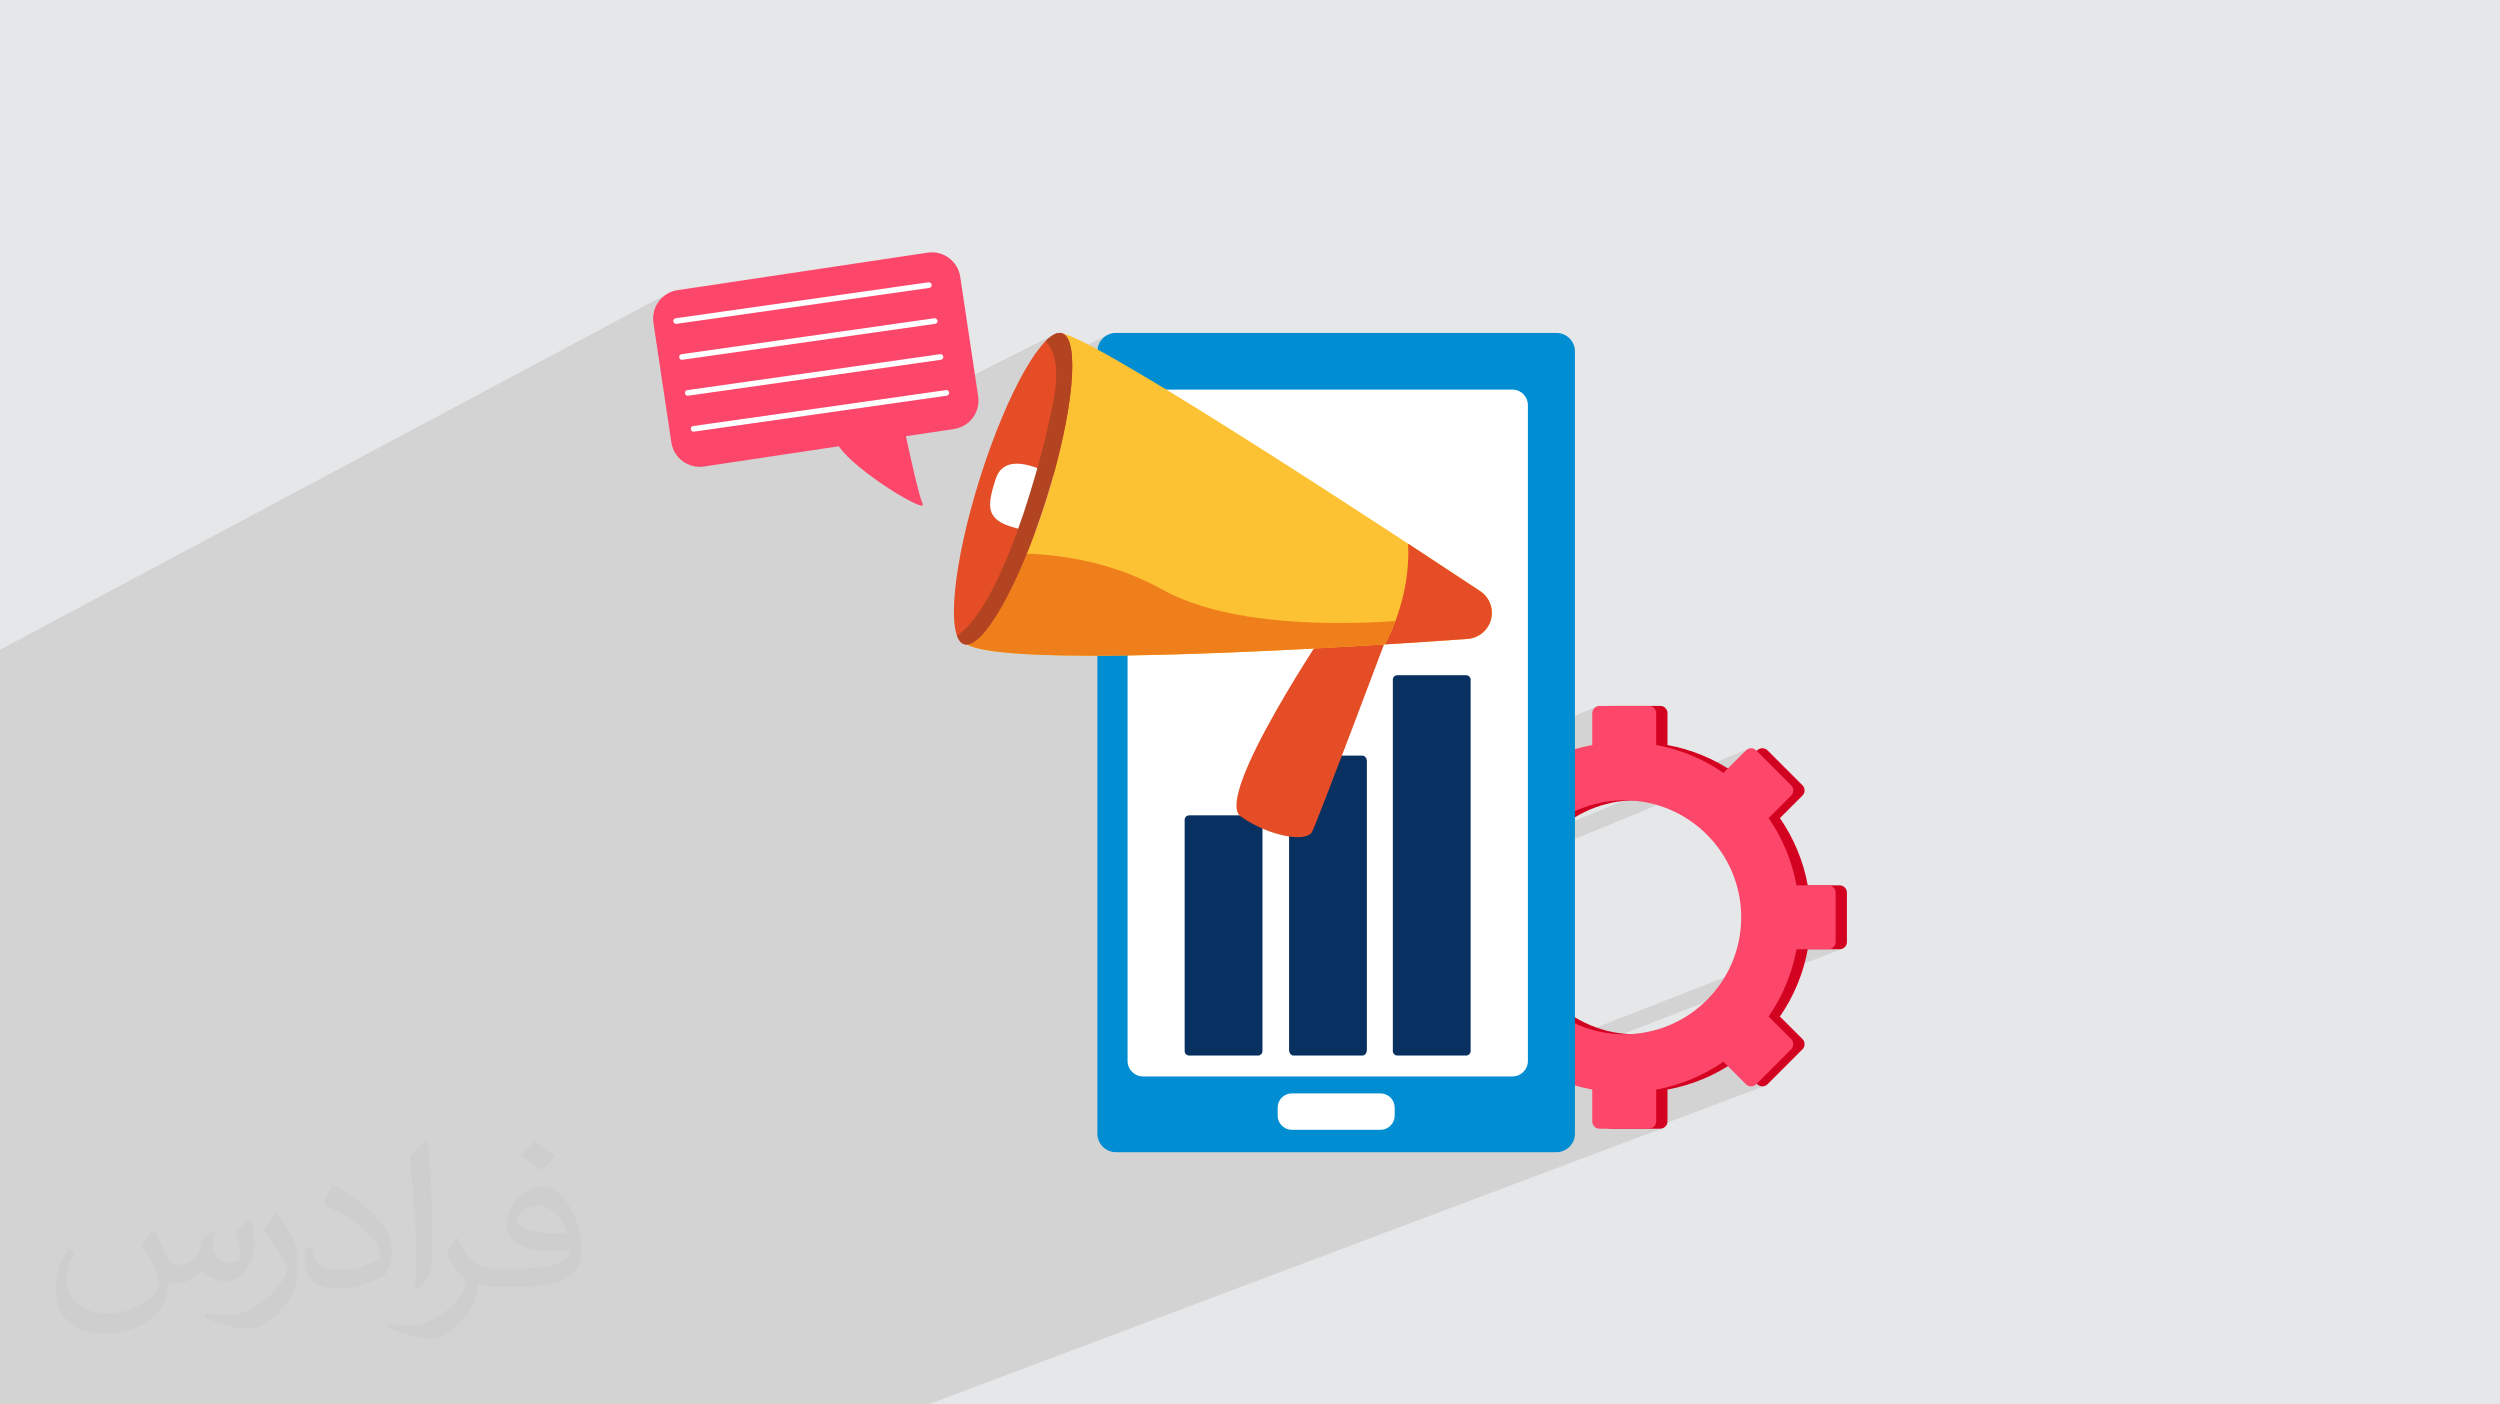<?xml version="1.0" encoding="UTF-8"?>
<!DOCTYPE svg PUBLIC "-//W3C//DTD SVG 1.1//EN" "http://www.w3.org/Graphics/SVG/1.1/DTD/svg11.dtd">
<!-- Creator: CorelDRAW 2020 (64-Bit) -->
<svg xmlns="http://www.w3.org/2000/svg" xml:space="preserve" width="94.192mm" height="52.917mm" version="1.1" style="shape-rendering:geometricPrecision; text-rendering:geometricPrecision; image-rendering:optimizeQuality; fill-rule:evenodd; clip-rule:evenodd"
viewBox="0 0 9404.92 5283.66"
 xmlns:xlink="http://www.w3.org/1999/xlink"
 xmlns:xodm="http://www.corel.com/coreldraw/odm/2003">
 <defs>
  <style type="text/css">
   <![CDATA[
    .fil0 {fill:#E6E7E8}
    .fil7 {fill:#FEFEFE;fill-rule:nonzero}
    .fil12 {fill:#B24421;fill-rule:nonzero}
    .fil5 {fill:#008DD2;fill-rule:nonzero}
    .fil8 {fill:#083061;fill-rule:nonzero}
    .fil3 {fill:#D40221;fill-rule:nonzero}
    .fil9 {fill:#E44D26;fill-rule:nonzero}
    .fil11 {fill:#EF7F1A;fill-rule:nonzero}
    .fil4 {fill:#FC476A;fill-rule:nonzero}
    .fil10 {fill:#FCC233;fill-rule:nonzero}
    .fil6 {fill:white;fill-rule:nonzero}
    .fil2 {fill:#373435;fill-opacity:0.031}
    .fil1 {fill:#2B2A29;fill-opacity:0.102}
   ]]>
  </style>
 </defs>
 <g id="Layer_x0020_1">
  <polygon class="fil0" points="-0,0 9404.92,0 9404.92,5283.66 -0,5283.66 "/>
  <polygon class="fil1" points="-0,3261.2 -0,3259.96 -0,3259.09 -0,3256.19 -0,3252.01 -0,3147.7 -0,3140.62 -0,3127.29 -0,3101.54 -0,3018.66 -0,3011.58 -0,2998.2 -0,2961.94 -0,2944.33 -0,2943.75 -0,2889.43 -0,2882.36 -0,2868.92 -0,2810.96 -0,2810.37 -0,2677.39 -0,2676.77 -0,2543.62 -0,2542.98 -0,2518.43 -0,2444.11 2517.77,1101.09 2508.5,1106.15 2499.86,1112.04 2491.87,1118.69 2484.58,1126.06 2478.04,1134.07 2472.3,1142.68 2467.38,1151.81 2463.36,1161.4 2460.28,1171.39 2458.16,1181.72 2457.06,1192.33 2457.03,1203.17 2458.12,1214.15 2461.84,1239.01 2538.13,1198.62 2540.01,1197.72 2542.1,1197.21 3492.86,1062.02 3495.01,1061.93 3497.07,1062.26 3498.99,1062.98 3500.73,1064.04 3502.24,1065.42 3503.47,1067.06 3504.35,1068.95 3504.87,1071.04 3504.96,1073.19 3504.62,1075.25 3503.92,1077.18 3502.85,1078.92 3501.48,1080.42 3499.83,1081.65 3185.48,1244.03 3514.77,1197.21 3516.92,1197.12 3518.98,1197.45 3520.9,1198.17 3522.65,1199.22 3524.15,1200.6 3525.37,1202.25 3526.27,1204.14 3526.78,1206.22 3526.87,1208.37 3526.54,1210.44 3525.82,1212.36 3524.75,1214.1 3523.39,1215.6 3521.74,1216.83 3203.22,1379.79 3536.68,1332.38 3538.82,1332.29 3540.89,1332.63 3542.82,1333.34 3544.55,1334.4 3546.06,1335.78 3547.29,1337.43 3548.19,1339.31 3548.7,1341.4 3548.78,1343.55 3548.45,1345.61 3547.73,1347.54 3546.66,1349.28 3545.29,1350.78 3543.65,1352 3220.85,1515.58 3545.39,1469.44 3966.56,1257.68 3966.73,1257.61 3966.87,1257.54 3966.79,1257.59 3974.34,1254.47 3981.76,1252.71 3988.82,1252.45 3995.49,1253.72 4001.68,1256.51 4007.31,1260.77 4012.4,1266.46 4016.93,1273.54 4020.92,1281.98 4024.37,1291.73 4027.28,1302.76 4029.65,1315.02 4031.37,1327.52 4170.86,1257.86 4159.04,1264.27 4148.74,1272.76 4140.24,1283.06 4133.83,1294.88 4129.78,1307.94 4128.36,1321.96 4128.36,1543.39 4277.41,1470.24 4288.37,1466.85 4300.13,1465.66 5689.58,1465.66 5701.33,1466.85 5712.28,1470.24 5722.19,1475.63 5730.82,1482.75 5737.94,1491.37 5743.32,1501.28 5746.72,1512.23 5747.91,1523.98 5747.91,2768.46 6006.72,2657.73 6002.07,2660.24 5998.04,2663.58 5994.69,2667.62 5992.18,2672.26 5990.59,2677.39 5990.03,2682.9 5990.03,2683.01 6049.19,2657.73 6044.55,2660.24 6040.5,2663.58 6037.15,2667.62 6034.62,2672.26 6033.03,2677.39 6032.47,2682.9 6032.47,2802.82 5747.91,2923.2 5747.91,3125.08 5939.12,3045.39 5919.63,3054.22 5900.66,3063.95 5882.22,3074.56 5864.37,3086.02 5847.11,3098.3 5838.84,3104.8 5981.58,3045.39 5962.09,3054.22 5943.12,3063.95 5924.69,3074.56 5906.84,3086.02 5889.58,3098.3 5877.86,3107.52 6577.3,2816.81 6572.55,2819.31 6568.27,2822.82 6542.01,2849.08 6619.76,2816.81 6615.01,2819.31 6610.7,2822.82 6525.97,2907.61 5781.04,3215.65 5776.44,3222.82 5765.83,3241.24 5756.11,3260.21 5747.91,3278.32 5747.91,3623.38 5756.11,3641.49 5765.83,3660.47 5776.44,3678.89 5787.9,3696.75 5800.18,3714.01 5813.26,3730.64 5827.1,3746.62 5841.69,3761.91 5856.97,3776.49 5872.95,3790.34 5889.58,3803.41 5906.84,3815.69 5924.69,3827.16 5943.12,3837.76 5962.09,3847.5 5981.58,3856.32 6001.56,3864.21 6004.94,3865.36 6758.33,3571.08 6800.76,3571.08 6878.2,3571.08 6883.7,3570.52 6888.83,3568.94 6883.31,3571.08 6920.68,3571.08 6926.18,3570.52 6931.32,3568.94 6108.44,3888.73 6130.11,3890.39 6131.49,3890.42 6132.86,3890.39 6155.18,3888.68 6177.19,3885.88 6198.84,3882 6220.11,3877.08 6240.99,3871.14 6261.43,3864.21 6198.6,3888.56 6219.66,3885.88 6241.31,3882 6262.59,3877.08 6283.46,3871.14 6303.9,3864.21 5853.78,4038.44 5869,4045.96 5884.62,4053.16 5900.41,4059.96 5916.38,4066.32 5932.52,4072.27 5948.81,4077.8 5965.27,4082.89 5981.86,4087.55 5998.6,4091.78 6015.47,4095.56 6032.47,4098.9 6032.47,4165.94 6483.48,3994.11 6495.2,4005.83 6525.97,3994.11 6610.7,4078.9 6615.01,4082.4 6619.76,4084.9 6624.83,4086.39 6630.05,4086.89 6635.27,4086.39 6640.35,4084.9 6212,4246.14 6245.61,4246.14 6251.14,4245.58 6256.27,4243.99 3491.08,5283.66 3486.56,5283.66 3455.78,5283.66 3452.22,5283.66 3447.71,5283.66 3417.41,5283.66 3414.63,5283.66 3376.31,5283.66 3354.64,5283.66 3343.05,5283.66 3316.48,5283.66 3277.59,5283.66 3225.52,5283.66 3186.76,5283.66 3184.55,5283.66 3157.13,5283.66 3146.24,5283.66 3136.85,5283.66 3118.7,5283.66 3098.75,5283.66 2939.57,5283.66 2901.19,5283.66 2636.61,5283.66 2598.92,5283.66 2593.22,5283.66 2563.6,5283.66 2554.84,5283.66 2552.53,5283.66 2542.1,5283.66 2525.81,5283.66 2524.4,5283.66 2519.11,5283.66 2514.67,5283.66 2514.15,5283.66 2482.25,5283.66 2477.81,5283.66 2467.3,5283.66 2455.99,5283.66 2432.31,5283.66 2429.19,5283.66 2410.62,5283.66 2386.44,5283.66 2373.81,5283.66 2213.54,5283.66 2180.62,5283.66 2177.73,5283.66 2132.6,5283.66 2094.64,5283.66 2045.2,5283.66 2007.35,5283.66 1946,5283.66 1930.29,5283.66 1911.84,5283.66 1902.55,5283.66 1892.72,5283.66 1892.69,5283.66 1830.42,5283.66 1828.23,5283.66 1814.92,5283.66 1596.49,5283.66 1590.98,5283.66 1534.29,5283.66 1479.54,5283.66 1476.59,5283.66 1286.05,5283.66 1249.19,5283.66 1244.85,5283.66 1210.22,5283.66 1192.48,5283.66 1182,5283.66 1173.69,5283.66 1145.17,5283.66 1100.31,5283.66 1063.55,5283.66 781.5,5283.66 780.07,5283.66 745.31,5283.66 745,5283.66 712.22,5283.66 681.37,5283.66 676.93,5283.66 675.98,5283.66 674.71,5283.66 646.56,5283.66 642.13,5283.66 638.52,5283.66 603.97,5283.66 568.56,5283.66 357.69,5283.66 322.22,5283.66 168.31,5283.66 163.98,5283.66 135.44,5283.66 133.55,5283.66 128.91,5283.66 119.64,5283.66 100.59,5283.66 84.35,5283.66 44.16,5283.66 8.98,5283.66 -0,5283.66 -0,5257.27 -0,5244.89 -0,5242.59 -0,5242.51 -0,5240.23 -0,5238.46 -0,5227.82 -0,5225.25 -0,5223.49 -0,5092.95 -0,5025.31 -0,5015.82 -0,4983.63 -0,4970.98 -0,4870.08 -0,4860.88 -0,4851.02 -0,4845.87 -0,4748.43 -0,4748.41 -0,4689.73 -0,4616.41 -0,4600.85 -0,4465.21 -0,4251.53 -0,4206.02 -0,4135.66 -0,4135.23 -0,4126.76 -0,4114.52 -0,4087.62 -0,3906.25 -0,3867.7 -0,3849.21 -0,3778.47 -0,3631.15 -0,3605.17 -0,3600.23 -0,3575.03 -0,3569.39 -0,3437.09 -0,3403.65 -0,3398.49 -0,3377.93 -0,3342.81 -0,3340.84 -0,3276.56 -0,3269.45 -0,3264.03 "/>
  <path class="fil2" d="M578.49 4627.69c17.95,27.21 29.6,53.36 40.96,82.43 8.45,16.91 12.93,48.09 52.57,48.09 11.61,0 28.28,-3.42 43.06,-11.61 16.63,-8.73 29.32,-21.94 35.94,-42l15.85 -53.36 38.57 -19.02 2.64 2.64c-5.27,20.09 -6.59,39.36 -6.59,54.43 0,44.63 38.57,61.56 69.22,61.56 17.95,0 34.09,-8.73 34.09,-25.11 0,-21.13 -8.98,-57.06 -20.62,-89.29 17.95,-17.95 35.94,-35.94 56.53,-50.47l3.17 1.6c8.98,38.04 14,75.56 14,100.66 0,24.57 -10.83,51.79 -19.81,69.49 -18.49,34.87 -51.25,62.62 -90.87,62.62 -30.1,0 -63.65,-15.07 -86.66,-43.06l-1.32 0c-21.66,26.96 -55.22,51.25 -108.86,51.25l-16.63 0c-2.64,35.41 -10.29,60.49 -21.94,82.95 -31.95,62.34 -126.81,106.47 -216.1,106.47 -124.17,0 -186.51,-71.59 -186.51,-166.96 0,-58.91 19.27,-113.6 48.88,-152.42l24.29 10.04c-18.49,35.41 -30.91,68.68 -30.91,101.45 0,89.29 72.66,131.83 156.4,131.83 77.68,0 173.83,-49.41 191.28,-106.72 -6.59,-62.62 -30.1,-91.93 -66.04,-148.99 10.83,-19.02 24.83,-38.04 42.28,-58.38l3.17 0 0 0 0 0 -0.02 -0.09zm1432.13 -336.04c26.15,16.39 51.79,35.66 76.87,57.85 -14,19.81 -31.45,37.79 -53.11,53.64 -25.11,-20.34 -50.19,-37.79 -75.84,-56.27 17.42,-19.55 34.62,-38.29 52.04,-55.22l0 0 0 0 0 0 0 0 0 0 0.03 0zm13.47 244.11c-42.28,0 -76.87,27.75 -76.87,48.34 0,44.13 84.53,57.85 185.72,57.31 -12.68,-51.79 -57.06,-105.68 -108.86,-105.68l0.01 0.03zm-94.86 236.19c54.96,0 103.04,-1.6 139.74,-10.83 40.96,-10.29 75.56,-30.91 75.56,-45.17 0,-3.7 0,-8.19 -1.32,-11.89 -22.98,2.11 -49.41,2.11 -72.38,2.11 -74.49,0 -131.55,-16.91 -154.02,-58.66 -5.55,-11.61 -9.51,-24.57 -9.51,-39.36 0,-40.43 17.42,-79.79 48.09,-107 25.61,-22.45 53.89,-36.44 82.67,-36.44 52.04,0 93.51,41.75 122.57,107.54 15.85,35.94 26.68,77.4 26.68,129.72 0,34.87 -9.51,64.19 -31.17,85.85 -40.43,39.11 -114.92,53.89 -229.04,53.89l-51.79 0 0 0 -13.47 0c-28.28,0 -48.62,-5.02 -64.72,-17.42l-2.64 0c0.79,6.59 1.32,12.93 1.32,19.02 0,25.61 -8.45,58.38 -25.61,84.53 -50.72,75.3 -105.68,108.04 -153.24,108.04 -48.09,0 -107,-18.49 -160.11,-42.54l9.51 -18.49c17.17,7.13 40.96,11.89 73.7,11.89 85.85,0 198.66,-82.43 212.66,-163 -3.17,-6.59 -8.98,-15.32 -17.17,-24.57 -25.11,-29.85 -40.96,-54.68 -55.75,-80.83 12.68,-25.11 24.29,-45.17 35.13,-63.4l4.49 -0.53c36.72,74.77 69.99,117.55 144.23,117.55l11.61 0 0 0 53.89 0 0 0 0 0 0 0 0 0 0 0 0.09 0.01zm-371.98 79c6.34,-34.34 6.87,-72.91 6.87,-108.86l0 -53.36c0,-99.6 -12.68,-244.36 -22.98,-338.68 17.95,-19.27 43.06,-42 62.87,-57.31l5.81 1.6c13.47,118.62 16.63,256 16.63,383.06 0,33.3 -1.32,65.79 -4.49,89.55 -1.85,30.1 -19.27,52.83 -56.53,87.7l-8.19 -3.7zm-382.8 -157.19c1.85,46.77 24.83,83.49 105.15,83.49 49.93,0 92.19,-12.93 138.96,-35.13 8.45,-3.7 12.93,-8.73 12.93,-12.93 0,-29.32 -22.45,-68.15 -60.23,-103.55 -36.72,-33.3 -85.34,-62.62 -130.76,-82.18 -15.6,-6.59 -20.62,-13.47 -20.62,-20.09 0,-13.47 17.95,-41.75 32.77,-62.09l5.02 -0.53c52.04,27.21 110.17,67.64 153.24,112.53 39.11,41.47 63.4,83.49 63.4,129.19 0,33.81 -10.29,65.51 -26.96,95.11 -57.06,28.79 -117.83,50.72 -178.06,50.72 -73.17,0 -123.1,-34.34 -123.1,-114.92 0,-8.73 0,-22.19 3.17,-39.64l25.11 0 0 0 0 0 0 0 0 0 0 0 -0.02 0zm-132.37 -132.9l45.45 73.45c16.63,27.21 32.23,56.81 32.23,103.55l0 59.7c0,48.34 -30.91,100.13 -80.83,151.38 -39.11,34.62 -73.7,49.41 -105.68,49.41 -47.55,0 -101.98,-14.79 -164.85,-41.75l7.13 -18.49c19.81,5.27 42.79,9.77 71.06,9.77 90.36,-0.53 182.8,-66.57 225.08,-147.15 5.02,-9.26 6.87,-17.95 6.87,-24.04 0,-9.26 -5.02,-19.55 -8.98,-28.79 -22.98,-43.31 -48.62,-82.95 -76.87,-119.68 14.79,-23.25 29.6,-45.7 45.7,-67.9l3.7 0.53 0 0 0 0 0 0 0 0 0 0 -0.02 0.01z"/>
  <g id="_2264322361088">
   <path class="fil3" d="M6152.73 3890.96c-242.67,0 -440.08,-197.42 -440.08,-440.11 0,-242.66 197.41,-440.09 440.08,-440.09 242.67,0 440.12,197.43 440.12,440.09 0,242.69 -197.45,440.11 -440.12,440.11zm767.96 -560.33l-119.92 0c-16.65,-90.98 -52.23,-176.86 -104.8,-252.99l84.83 -84.8c10.65,-10.65 10.65,-27.96 0,-38.63l-131.39 -131.39c-10.71,-10.68 -27.99,-10.68 -38.7,0l-84.73 84.79c-76.13,-52.54 -162.06,-88.14 -252.99,-104.79l0 -119.92c0,-15.1 -12.24,-27.32 -27.37,-27.32l-185.79 0c-15.07,0 -27.36,12.22 -27.36,27.32l0 119.92c-90.97,16.65 -176.86,52.25 -252.95,104.79l-84.78 -84.79c-10.65,-10.68 -27.99,-10.68 -38.64,0l-131.4 131.39c-10.7,10.67 -10.7,27.98 0,38.63l84.73 84.8c-52.47,76.12 -88.09,162 -104.75,252.99l-119.92 0c-15.07,0 -27.32,12.23 -27.32,27.33l0 185.81c0,15.09 12.25,27.32 27.32,27.32l119.92 0c16.66,90.97 52.28,176.86 104.75,253l-84.73 84.79c-10.7,10.65 -10.7,27.96 0,38.64l131.4 131.39c10.65,10.65 27.99,10.65 38.64,0l84.78 -84.79c76.08,52.53 161.97,88.13 252.95,104.79l0 119.92c0,15.09 12.29,27.32 27.36,27.32l185.79 0c15.13,0 27.37,-12.23 27.37,-27.32l0 -119.92c90.92,-16.66 176.85,-52.26 252.99,-104.79l84.73 84.79c10.71,10.65 27.99,10.65 38.7,0l131.39 -131.39c10.65,-10.68 10.65,-27.99 0,-38.64l-84.83 -84.79c52.57,-76.13 88.15,-162.02 104.8,-253l119.92 0c15.08,0 27.32,-12.23 27.32,-27.32l0 -185.81c0,-15.1 -12.24,-27.33 -27.32,-27.33z"/>
   <path class="fil4" d="M6110.24 3890.96c-242.63,0 -440.08,-197.42 -440.08,-440.11 0,-242.66 197.45,-440.09 440.08,-440.09 242.72,0 440.12,197.43 440.12,440.09 0,242.69 -197.4,440.11 -440.12,440.11zm767.96 -560.33l-119.87 0c-16.7,-90.98 -52.28,-176.86 -104.8,-252.99l84.78 -84.8c10.65,-10.65 10.65,-27.96 0,-38.63l-131.39 -131.39c-10.66,-10.68 -27.99,-10.68 -38.65,0l-84.78 84.79c-76.13,-52.54 -162.01,-88.14 -252.99,-104.79l0 -119.92c0,-15.1 -12.24,-27.32 -27.32,-27.32l-185.84 0c-15.07,0 -27.31,12.22 -27.31,27.32l0 119.92c-90.97,16.65 -176.86,52.25 -253,104.79l-84.78 -84.79c-10.65,-10.68 -27.94,-10.68 -38.64,0l-131.4 131.39c-10.65,10.67 -10.65,27.98 0,38.63l84.78 84.8c-52.52,76.12 -88.09,162 -104.8,252.99l-119.88 0c-15.1,0 -27.33,12.23 -27.33,27.33l0 185.81c0,15.09 12.23,27.32 27.33,27.32l119.88 0c16.71,90.97 52.28,176.86 104.8,253l-84.78 84.79c-10.65,10.65 -10.65,27.96 0,38.64l131.4 131.39c10.7,10.65 27.99,10.65 38.64,0l84.78 -84.79c76.13,52.53 162.02,88.13 253,104.79l0 119.92c0,15.09 12.24,27.32 27.31,27.32l185.84 0c15.08,0 27.32,-12.23 27.32,-27.32l0 -119.92c90.97,-16.66 176.85,-52.26 252.99,-104.79l84.78 84.79c10.66,10.65 27.99,10.65 38.65,0l131.39 -131.39c10.65,-10.68 10.65,-27.99 0,-38.64l-84.78 -84.79c52.52,-76.13 88.1,-162.02 104.8,-253l119.87 0c15.08,0 27.37,-12.23 27.37,-27.32l0 -185.81c0,-15.1 -12.29,-27.33 -27.37,-27.33z"/>
   <path class="fil5" d="M5855.25 4334.41l-1657.3 0c-38.43,0 -69.58,-31.15 -69.58,-69.58l0 -2942.86c0,-38.42 31.15,-69.57 69.58,-69.57l1657.3 0c38.4,0 69.56,31.15 69.56,69.57l0 2942.86c0,38.43 -31.16,69.58 -69.56,69.58z"/>
   <path class="fil6" d="M5689.58 4049.56l-1389.45 0c-32.23,0 -58.33,-26.1 -58.33,-58.33l0 -2467.24c0,-32.21 26.1,-58.32 58.33,-58.32l1389.45 0c32.21,0 58.33,26.11 58.33,58.32l0 2467.24c0,32.23 -26.12,58.33 -58.33,58.33z"/>
   <path class="fil7" d="M5193.17 4250.31l-333.15 0c-29.6,0 -53.61,-23.99 -53.61,-53.6l0 -29.78c0,-29.61 24.01,-53.62 53.61,-53.62l333.15 0c29.61,0 53.59,24.01 53.59,53.62l0 29.78c0,29.61 -23.98,53.6 -53.59,53.6z"/>
   <path class="fil4" d="M3679.8 1491.26l-67.51 -450.17c-8.82,-58.88 -63.73,-99.46 -122.6,-90.63l-940.94 141.09c-58.88,8.83 -99.47,63.71 -90.63,122.6l67.5 450.17c8.83,58.88 63.72,99.46 122.6,90.63l507.4 -76.08c65.41,96.11 334.66,257.63 315.42,216.4 -14.1,-30.19 -46.26,-176 -62.95,-254.26l181.06 -27.15c58.88,-8.83 99.47,-63.71 90.65,-122.6z"/>
   <path class="fil6" d="M2543.59 1218.35c-5.21,0 -9.75,-3.83 -10.5,-9.14 -0.83,-5.8 3.22,-11.18 9.02,-12l950.76 -135.19c5.8,-0.83 11.18,3.22 12.01,9.02 0.82,5.81 -3.22,11.19 -9.02,12.02l-950.76 135.18c-0.51,0.07 -1.01,0.11 -1.51,0.11z"/>
   <path class="fil6" d="M2565.5 1353.52c-5.2,0 -9.75,-3.83 -10.5,-9.13 -0.82,-5.81 3.22,-11.19 9.02,-12.01l950.76 -135.18c5.8,-0.83 11.19,3.22 12.01,9.02 0.83,5.81 -3.22,11.18 -9.02,12.01l-950.76 135.18c-0.5,0.08 -1.01,0.11 -1.51,0.11z"/>
   <path class="fil6" d="M2587.4 1488.7c-5.2,0 -9.75,-3.82 -10.49,-9.13 -0.83,-5.81 3.22,-11.18 9.02,-12.01l950.75 -135.18c5.8,-0.82 11.2,3.21 12.02,9.02 0.81,5.81 -3.23,11.18 -9.03,12.01l-950.75 135.18c-0.52,0.08 -1.02,0.11 -1.52,0.11z"/>
   <path class="fil6" d="M2609.32 1623.88c-5.2,0 -9.76,-3.83 -10.5,-9.13 -0.83,-5.81 3.22,-11.19 9.02,-12.02l950.75 -135.18c5.8,-0.82 11.2,3.22 12.01,9.02 0.82,5.81 -3.22,11.19 -9.02,12.01l-950.75 135.19c-0.51,0.07 -1.02,0.11 -1.51,0.11z"/>
   <g>
    <path class="fil8" d="M5256.73 2540.14l258.82 0c9.38,0 16.93,7.56 16.93,16.91l0 1396.99c0,9.35 -7.56,16.92 -16.93,16.92l-258.82 0c-9.37,0 -16.94,-7.58 -16.94,-16.92l0 -1396.99c0,-9.36 7.58,-16.91 16.94,-16.91z"/>
    <path class="fil8" d="M4473.61 3067.28l258.84 0c9.35,0 16.94,7.61 16.94,16.95l0 869.81c0,9.35 -7.6,16.92 -16.94,16.92l-258.84 0c-9.36,0 -16.94,-7.58 -16.94,-16.92l0 -869.81c0,-9.35 7.59,-16.95 16.94,-16.95z"/>
    <path class="fil8" d="M4866.35 2842.65l258.84 0c9.37,0 16.94,9.5 16.94,21.17l0 1086.02c0,11.68 -7.58,21.14 -16.94,21.14l-258.84 0c-9.36,0 -16.93,-9.46 -16.93,-21.14l0 -1086.02c0,-11.67 7.58,-21.17 16.93,-21.17z"/>
   </g>
   <path class="fil9" d="M5009.21 2338.49c0,0 -447.54,658.51 -341.25,733.32 106.3,74.82 246.77,98.84 268.06,57.5 21.24,-41.34 293.59,-765.85 293.59,-765.85l-220.4 -24.97z"/>
   <path class="fil10" d="M5607.76 2335.14c13.19,-41.78 -2.93,-87.2 -39.42,-111.36 -289.94,-192.09 -1507.72,-994.25 -1580.6,-968.59 -82.84,29.16 -433.04,1023.79 -364.21,1155.98 61.15,117.31 1561.15,16.56 1897.63,-7.59 40.2,-2.89 74.49,-30.01 86.6,-68.44z"/>
   <path class="fil9" d="M5297.47 2045.41c4.09,86.93 -7.42,224.1 -86.95,378.87 134.92,-8.36 244.98,-15.99 310.64,-20.7 40.2,-2.89 74.49,-30.01 86.6,-68.44l0 0c13.19,-41.78 -2.93,-87.2 -39.42,-111.36 -58.34,-38.65 -154.29,-102.03 -270.87,-178.37z"/>
   <path class="fil11" d="M4090.97 2466.82l-0.03 0c-69.61,-0.21 -134.45,-1.44 -192.36,-3.94l-0.11 0c-9.63,-0.42 -19.07,-0.87 -28.31,-1.36l-0.05 0c-9.23,-0.49 -18.26,-1.02 -27.08,-1.58l-0.12 -0.01c-35.34,-2.25 -67.28,-5.09 -95.21,-8.61l-0.09 -0.01c-6.91,-0.88 -13.58,-1.79 -19.98,-2.75l-0.34 -0.05c-6.37,-0.95 -12.47,-1.94 -18.32,-2.98l-0.32 -0.06c-5.86,-1.04 -11.46,-2.12 -16.78,-3.25l-0.1 -0.03c-10.72,-2.27 -20.33,-4.72 -28.74,-7.37l-0.1 -0.04c-4.13,-1.3 -7.96,-2.65 -11.49,-4.03l-0.36 -0.14c-3.46,-1.38 -6.63,-2.8 -9.51,-4.26l-0.41 -0.21c-2.84,-1.46 -5.38,-2.97 -7.61,-4.52l-0.31 -0.21c-2.22,-1.57 -4.14,-3.19 -5.73,-4.84l-0.15 -0.17c-1.61,-1.7 -2.91,-3.43 -3.83,-5.23 -1.08,-2.07 -2.05,-4.33 -2.92,-6.81l-0.02 -0.04c-0.86,-2.45 -1.62,-5.09 -2.29,-7.94l-0.05 -0.18c-0.65,-2.8 -1.21,-5.77 -1.69,-8.93l-0.06 -0.43c-0.45,-3.05 -0.81,-6.26 -1.09,-9.64l-0.09 -1.08c-0.25,-3.2 -0.43,-6.52 -0.55,-9.98l-0.05 -1.98c-0.09,-3.25 -0.11,-6.61 -0.07,-10.07l0.03 -2.66c0.06,-3.53 0.18,-7.17 0.35,-10.91l0.13 -2.67c0.2,-3.92 0.46,-7.96 0.78,-12.1l0.16 -2.06c0.35,-4.39 0.77,-8.91 1.25,-13.53l0.18 -1.72c0.51,-4.82 1.09,-9.78 1.73,-14.85l0.16 -1.25c0.68,-5.33 1.43,-10.78 2.24,-16.37l0.02 -0.14 0.04 -0.24c7.68,-52.3 21.23,-115.28 38.75,-183.94 35.45,-4.56 89.52,-9.61 155.96,-9.61 148.03,0 357.28,25.06 556.99,136.32 179.42,99.99 443.71,125.29 665.29,125.29 77.25,0 149.3,-3.07 210.74,-7.13 -10.67,28.41 -23.5,57.75 -38.9,87.73l0 0 -0.06 0 -1.96 0.12 -0.06 0.01 -0.19 0.01 -0.06 0 -0.06 0.01 -0.12 0 -0.06 0.01 -0.07 0 -0.12 0.01 -0.06 0 -0.06 0.01 -0.06 0 -0.06 0 -0.07 0.01 -0.06 0 -0.06 0 -0.06 0.01 -0.06 0 -0.07 0.01 -0.12 0.01 -0.06 0 -0.06 0 -0.12 0.01 -0.07 0 -3.9 0.25 -3.79 0.23 -3.8 0.24 -1.35 0.08 -2.48 0.15 -3.82 0.24 -19.35 1.18 -3.9 0.23 -3.79 0.24 -0.13 0 -3.92 0.24 -27.83 1.67 -2.34 0.14 -1.69 0.1c-10.73,0.64 -21.59,1.28 -32.55,1.92l-0.8 0.04c-35.22,2.06 -71.57,4.11 -108.76,6.15l-0.44 0.02 -0.18 0.01 -0.49 0.03c-9.89,0.54 -19.88,1.08 -29.88,1.62l-4.39 0.23 -11.12 0.6 -24.05 1.27 -11.1 0.58 -28.46 1.46 -8.93 0.46c-10.95,0.55 -21.96,1.1 -32.99,1.65l-2.14 0.1 -1.63 0.08c-11.6,0.57 -23.25,1.14 -34.94,1.69l-5.11 0.25c-11.9,0.57 -23.84,1.13 -35.82,1.68l-1.54 0.07 -1.71 0.08c-224.82,10.33 -459.85,17.94 -656.67,17.35z"/>
   <path class="fil9" d="M3936.21 1877.98c-101.77,323.01 -240.21,567.23 -309.21,545.49 -69.03,-21.75 -42.48,-301.22 59.29,-624.23 101.76,-323.02 240.2,-567.25 309.2,-545.51 69.02,21.76 42.48,301.23 -59.28,624.25z"/>
   <path class="fil6" d="M3962.59 1789.29c-63.38,-35.03 -184.71,-86.32 -216.73,12.35 -39.21,120.9 -41.46,171.76 148.66,198.88 14.37,-39.22 28.35,-80.21 41.69,-122.56l0 0c9.45,-29.98 18.24,-59.59 26.38,-88.67z"/>
   <path class="fil12" d="M3933.08 1283.67c17.95,16.26 51.57,63.79 36.23,185.57 -16.88,134.38 -178.79,795.97 -369.12,922.34 6.3,17.24 15.2,28.24 26.82,31.89 69.01,21.74 207.45,-222.48 309.21,-545.51l0 0c101.76,-323 128.3,-602.48 59.28,-624.23 -17.08,-5.38 -38.42,5.56 -62.42,29.94z"/>
  </g>
 </g>
</svg>
